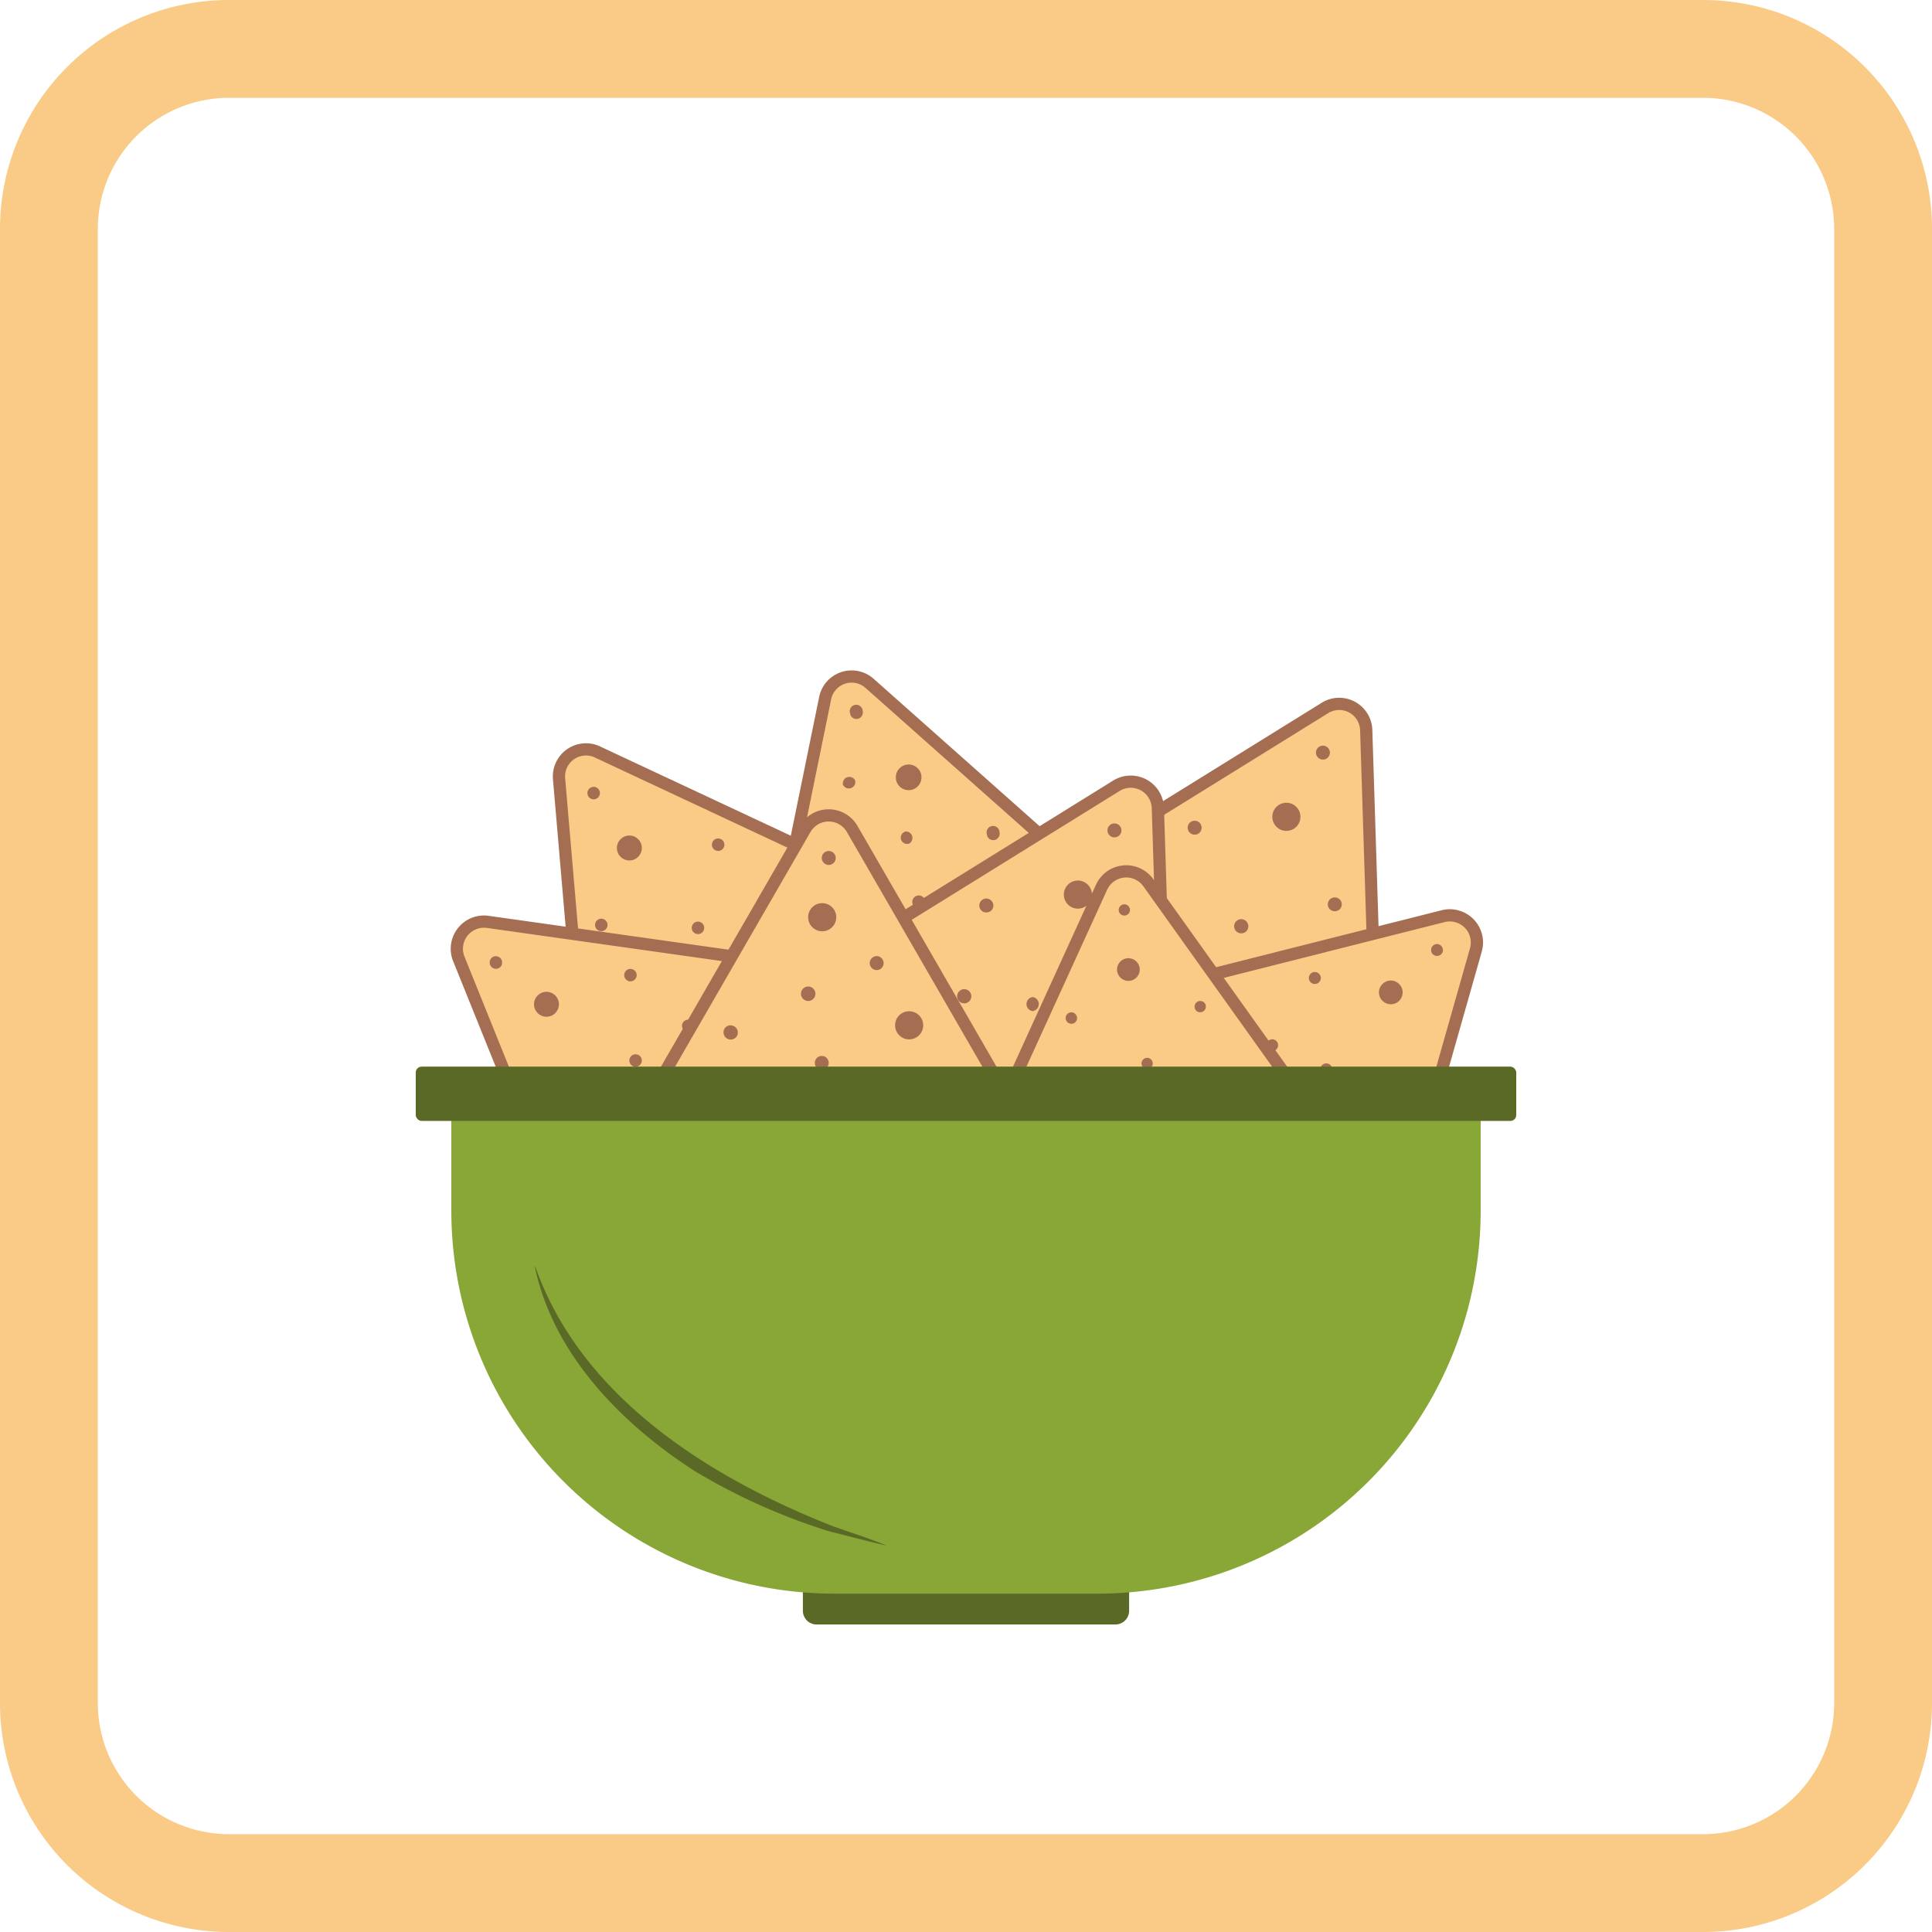 <svg id="_1._Снэки" data-name="1. Снэки" xmlns="http://www.w3.org/2000/svg" viewBox="0 0 158 158"><defs><style>.cls-1,.cls-2{fill:#f9cb87;}.cls-2{stroke:#a56e53;stroke-miterlimit:10;}.cls-3{fill:#a56e53;}.cls-4{fill:#5a6926;}.cls-5{fill:#88a736;}</style></defs><path class="cls-1" d="M139.28,8A10.73,10.73,0,0,1,150,18.72V139.28A10.73,10.73,0,0,1,139.28,150H18.72A10.73,10.73,0,0,1,8,139.28V18.72A10.73,10.73,0,0,1,18.72,8H139.28m0-8H18.72A18.72,18.72,0,0,0,0,18.72V139.28A18.72,18.72,0,0,0,18.72,158H139.28A18.72,18.72,0,0,0,158,139.28V18.72A18.72,18.72,0,0,0,139.28,0Z"/><path class="cls-2" d="M73.54,73.05,48.87,61.5a2.21,2.21,0,0,0-3.15,2.19l2.33,27.14a2.22,2.22,0,0,0,3.48,1.63L73.87,76.88A2.22,2.22,0,0,0,73.54,73.05Z"/><circle class="cls-3" cx="67.64" cy="75.01" r="1.02"/><circle class="cls-3" cx="60.35" cy="81.98" r="1.02"/><circle class="cls-3" cx="51.47" cy="69.35" r="1.02"/><circle class="cls-3" cx="50.94" cy="83.47" r="1.02"/><path class="cls-3" d="M49.62,75.89a.51.51,0,1,0-.69.2A.51.51,0,0,0,49.62,75.89Z"/><path class="cls-3" d="M54.75,80.35a.51.51,0,1,0-.69.21A.51.51,0,0,0,54.75,80.35Z"/><path class="cls-3" d="M55.06,86.69a.51.51,0,1,0-.69.21A.51.51,0,0,0,55.06,86.69Z"/><path class="cls-3" d="M62.47,74.71a.5.5,0,0,0-.21-.69.51.51,0,0,0-.48.89A.51.51,0,0,0,62.47,74.71Z"/><path class="cls-3" d="M57.53,76.12a.51.51,0,1,0-.69.21A.51.51,0,0,0,57.53,76.12Z"/><path class="cls-3" d="M49,65.1a.51.51,0,1,0-.69.21A.51.51,0,0,0,49,65.1Z"/><path class="cls-3" d="M72.41,75.35a.51.51,0,0,0-.21-.69.5.5,0,0,0-.68.21.51.51,0,1,0,.89.48Z"/><path class="cls-3" d="M59.18,69.32a.51.51,0,1,0-.69.21A.51.51,0,0,0,59.18,69.32Z"/><path class="cls-3" d="M65.1,79.46a.51.51,0,1,0-.69.21A.51.51,0,0,0,65.1,79.46Z"/><path class="cls-3" d="M50.85,90.26a.51.51,0,1,0-.9-.48.52.52,0,0,0,.21.69A.51.51,0,0,0,50.85,90.26Z"/><path class="cls-2" d="M112.73,91.31l-1-31.6a2.21,2.21,0,0,0-3.38-1.81L81.49,74.55a2.21,2.21,0,0,0,.12,3.84l27.85,14.94A2.22,2.22,0,0,0,112.73,91.31Z"/><circle class="cls-3" cx="107.75" cy="85.91" r="1.15"/><circle class="cls-3" cx="97.04" cy="82.14" r="1.15"/><circle class="cls-3" cx="105.2" cy="66.8" r="1.15"/><circle class="cls-3" cx="90.76" cy="73.45" r="1.15"/><path class="cls-3" d="M97.69,68.26a.57.57,0,1,0-.56-.58A.57.57,0,0,0,97.69,68.26Z"/><path class="cls-3" d="M95.82,75.69a.59.59,0,0,0,.59-.56.58.58,0,0,0-1.15,0A.59.59,0,0,0,95.82,75.69Z"/><path class="cls-3" d="M89.62,79.23a.58.58,0,0,0,.58-.56.57.57,0,0,0-.55-.59.58.58,0,0,0-.59.56A.57.57,0,0,0,89.62,79.23Z"/><path class="cls-3" d="M105.42,80.57a.58.58,0,0,0,0-1.15.58.58,0,0,0,0,1.15Z"/><path class="cls-3" d="M101.49,76.33a.58.58,0,1,0-.56-.59A.58.58,0,0,0,101.49,76.33Z"/><path class="cls-3" d="M108.19,62.12a.57.57,0,1,0,0-1.14.57.57,0,1,0,0,1.14Z"/><path class="cls-3" d="M109.83,90.87a.57.57,0,0,0,0-1.14.57.57,0,1,0,0,1.14Z"/><path class="cls-3" d="M109.15,74.52a.56.56,0,0,0,.58-.56.57.57,0,1,0-1.14,0A.56.56,0,0,0,109.15,74.52Z"/><path class="cls-3" d="M102,85.62a.57.57,0,1,0-.56-.58A.58.58,0,0,0,102,85.62Z"/><path class="cls-3" d="M83.9,76.82a.58.58,0,0,0,.58-.56.57.57,0,0,0-.56-.59.56.56,0,0,0-.58.56A.57.57,0,0,0,83.9,76.82Z"/><path class="cls-2" d="M64.65,87.57l27-9a2.22,2.22,0,0,0,.76-3.77L71.12,55.89a2.21,2.21,0,0,0-3.64,1.21L61.78,85A2.21,2.21,0,0,0,64.65,87.57Z"/><circle class="cls-3" cx="67.81" cy="81.85" r="1.05"/><circle class="cls-3" cx="68.31" cy="71.41" r="1.05"/><circle class="cls-3" cx="84" cy="74.55" r="1.05"/><circle class="cls-3" cx="74.31" cy="63.57" r="1.05"/><path class="cls-3" d="M80.72,68.32a.53.53,0,0,0,.65.37.54.54,0,0,0,.37-.65.53.53,0,1,0-1,.28Z"/><path class="cls-3" d="M73.68,68.63a.53.53,0,0,0,.65.37.53.53,0,0,0-.28-1A.53.53,0,0,0,73.68,68.63Z"/><path class="cls-3" d="M68.91,64.09a.52.52,0,0,0,.65.37.52.52,0,0,0,.37-.64.53.53,0,0,0-1,.27Z"/><path class="cls-3" d="M71.91,78.38a.53.53,0,1,0,.37-.64A.52.52,0,0,0,71.91,78.38Z"/><path class="cls-3" d="M74.61,73.8a.53.53,0,1,0,1-.28.53.53,0,0,0-1,.28Z"/><path class="cls-3" d="M88.91,76a.53.53,0,1,0,.37-.64A.52.52,0,0,0,88.91,76Z"/><path class="cls-3" d="M64,85a.54.54,0,0,0,.65.37.53.53,0,1,0-.28-1A.54.54,0,0,0,64,85Z"/><path class="cls-3" d="M78.22,80.08a.54.54,0,0,0,.65.37.53.53,0,1,0-.28-1A.54.54,0,0,0,78.22,80.08Z"/><path class="cls-3" d="M66.54,76.69a.53.53,0,0,0,.65.37.53.53,0,0,0-.28-1A.53.53,0,0,0,66.54,76.69Z"/><path class="cls-3" d="M69.53,58.41a.53.53,0,0,0,.65.37.54.54,0,0,0,.37-.65.53.53,0,1,0-1,.28Z"/><path class="cls-2" d="M95.69,97.67l-1-31.6a2.22,2.22,0,0,0-3.39-1.81L64.44,80.91a2.22,2.22,0,0,0,.12,3.84L92.42,99.69A2.22,2.22,0,0,0,95.69,97.67Z"/><circle class="cls-3" cx="90.71" cy="92.27" r="1.15"/><circle class="cls-3" cx="80" cy="88.5" r="1.15"/><circle class="cls-3" cx="88.15" cy="73.16" r="1.15"/><circle class="cls-3" cx="73.71" cy="79.81" r="1.15"/><path class="cls-3" d="M80.65,74.62a.57.57,0,0,0,.59-.55.59.59,0,0,0-.56-.59.57.57,0,0,0-.59.56A.56.56,0,0,0,80.65,74.62Z"/><path class="cls-3" d="M78.78,82.05a.58.58,0,1,0,0-1.15.58.58,0,0,0,0,1.15Z"/><path class="cls-3" d="M72.58,85.59a.56.56,0,0,0,.58-.56.57.57,0,0,0-.56-.59A.58.58,0,0,0,72,85,.57.57,0,0,0,72.58,85.59Z"/><path class="cls-3" d="M88.38,86.93a.58.58,0,0,0,.58-.56.57.57,0,0,0-.56-.59.56.56,0,0,0-.58.56A.57.57,0,0,0,88.38,86.93Z"/><path class="cls-3" d="M84.45,82.69a.58.58,0,0,0,0-1.15.58.58,0,0,0,0,1.15Z"/><path class="cls-3" d="M91.14,68.48a.57.57,0,1,0,0-1.14.57.57,0,0,0,0,1.14Z"/><path class="cls-3" d="M92.79,97.23a.57.57,0,0,0,.58-.56.57.57,0,1,0-1.14,0A.57.57,0,0,0,92.79,97.23Z"/><path class="cls-3" d="M92.11,80.88a.57.57,0,0,0,0-1.14.57.57,0,1,0,0,1.14Z"/><path class="cls-3" d="M84.94,92a.58.58,0,1,0,0-1.15.58.58,0,0,0,0,1.15Z"/><path class="cls-3" d="M66.85,83.18a.59.59,0,0,0,.59-.56.58.58,0,0,0-1.15,0A.59.59,0,0,0,66.85,83.18Z"/><path class="cls-2" d="M66.88,79.2l-27-3.81a2.22,2.22,0,0,0-2.37,3l10.19,25.26a2.21,2.21,0,0,0,3.8.54L68.31,82.76A2.21,2.21,0,0,0,66.88,79.2Z"/><circle class="cls-3" cx="61.81" cy="82.8" r="1.02"/><circle class="cls-3" cx="56.89" cy="91.6" r="1.02"/><circle class="cls-3" cx="44.69" cy="82.13" r="1.02"/><circle class="cls-3" cx="48.33" cy="95.79" r="1.02"/><path class="cls-3" d="M44.84,88.93a.51.51,0,0,0-.4-.6.5.5,0,0,0-.6.4.52.52,0,0,0,.4.6A.52.52,0,0,0,44.84,88.93Z"/><path class="cls-3" d="M51.05,91.69a.51.51,0,1,0-.59.4A.5.5,0,0,0,51.05,91.69Z"/><path class="cls-3" d="M53.21,97.66a.5.5,0,0,0-.4-.6.51.51,0,1,0,.4.6Z"/><path class="cls-3" d="M56.78,84a.5.5,0,0,0-.4-.6.51.51,0,0,0-.6.4.52.52,0,0,0,.41.6A.51.51,0,0,0,56.78,84Z"/><path class="cls-3" d="M52.48,86.83a.51.51,0,0,0-.4-.6.5.5,0,0,0-.6.4.51.51,0,0,0,.4.6A.52.52,0,0,0,52.48,86.83Z"/><path class="cls-3" d="M41.05,78.81a.5.5,0,0,0-.4-.6.49.49,0,0,0-.59.4.51.51,0,1,0,1,.2Z"/><path class="cls-3" d="M66.48,81.73a.51.51,0,0,0-1-.2.5.5,0,0,0,.4.6A.52.52,0,0,0,66.48,81.73Z"/><path class="cls-3" d="M52.06,79.84a.51.51,0,0,0-.4-.59.5.5,0,0,0-.6.4.51.51,0,0,0,.4.6A.52.52,0,0,0,52.06,79.84Z"/><path class="cls-3" d="M60.69,87.8a.51.51,0,0,0-.4-.6.52.52,0,0,0-.6.4.51.51,0,0,0,.4.6A.5.5,0,0,0,60.69,87.8Z"/><path class="cls-3" d="M50.23,102.3a.5.5,0,1,0-.59.4A.49.49,0,0,0,50.23,102.3Z"/><path class="cls-2" d="M113.7,102.33l7-24.65A2.22,2.22,0,0,0,118,74.93L93.17,81.2a2.21,2.21,0,0,0-1,3.69L110,103.26A2.21,2.21,0,0,0,113.7,102.33Z"/><circle class="cls-3" cx="110.9" cy="97.25" r="0.97"/><circle class="cls-3" cx="103.22" cy="91.46" r="0.97"/><circle class="cls-3" cx="113.74" cy="81.16" r="0.97"/><circle class="cls-3" cx="100.38" cy="82.83" r="0.97"/><path class="cls-3" d="M107.31,80.42a.49.49,0,1,0,.31-.92.49.49,0,0,0-.31.92Z"/><path class="cls-3" d="M103.89,85.93a.48.48,0,1,0-.3-.61A.48.48,0,0,0,103.89,85.93Z"/><path class="cls-3" d="M98,87.2a.48.48,0,0,0,.61-.3.49.49,0,0,0-.3-.62.5.5,0,0,0-.62.31A.48.48,0,0,0,98,87.2Z"/><path class="cls-3" d="M110.39,92.34A.5.5,0,0,0,111,92a.49.49,0,1,0-.62.3Z"/><path class="cls-3" d="M108.31,87.91a.49.49,0,0,0,.61-.31.48.48,0,0,0-.3-.61.49.49,0,0,0-.62.3A.5.5,0,0,0,108.31,87.91Z"/><path class="cls-3" d="M117.36,78.15a.49.49,0,0,0,.62-.3.5.5,0,0,0-.31-.62.48.48,0,0,0-.61.31A.48.48,0,0,0,117.36,78.15Z"/><path class="cls-3" d="M111.31,101.79a.49.49,0,0,0,.62-.3.49.49,0,0,0-.92-.32A.49.49,0,0,0,111.31,101.79Z"/><path class="cls-3" d="M115,88.41a.48.48,0,1,0-.3-.61A.48.48,0,0,0,115,88.41Z"/><path class="cls-3" d="M106.32,95.54a.49.49,0,0,0,.62-.3.49.49,0,1,0-.92-.32A.49.49,0,0,0,106.32,95.54Z"/><path class="cls-3" d="M94,83.79a.49.49,0,0,0,.62-.31.48.48,0,0,0-.3-.61.49.49,0,0,0-.32.92Z"/><path class="cls-2" d="M65.85,67.79,50.05,95.17A2.21,2.21,0,0,0,52,98.49H83.58a2.21,2.21,0,0,0,1.92-3.32L69.69,67.79A2.22,2.22,0,0,0,65.85,67.79Z"/><circle class="cls-3" cx="67.24" cy="75.01" r="1.15"/><circle class="cls-3" cx="74.35" cy="83.85" r="1.15"/><circle class="cls-3" cx="59.34" cy="92.59" r="1.15"/><circle class="cls-3" cx="75.12" cy="94.55" r="1.15"/><path class="cls-3" d="M66.49,95.3a.57.57,0,1,0,.17.79A.57.57,0,0,0,66.49,95.3Z"/><path class="cls-3" d="M72,90a.57.57,0,0,0-.79.16.57.57,0,1,0,1,.63A.57.57,0,0,0,72,90Z"/><path class="cls-3" d="M79.13,90.23a.58.58,0,0,0-.79.17.57.57,0,0,0,1,.63A.58.58,0,0,0,79.13,90.23Z"/><path class="cls-3" d="M66.41,80.77a.57.57,0,0,0-.63,1,.57.57,0,0,0,.63-1Z"/><path class="cls-3" d="M67.52,86.45a.57.57,0,1,0,.16.79A.58.58,0,0,0,67.52,86.45Z"/><path class="cls-3" d="M54.34,95a.57.57,0,0,0-.63,1,.57.57,0,1,0,.63-1Z"/><path class="cls-3" d="M68.09,69.69a.57.57,0,1,0,.16.79A.57.57,0,0,0,68.09,69.69Z"/><path class="cls-3" d="M60.05,83.94a.58.58,0,0,0-.79.17.57.57,0,0,0,1,.63A.58.58,0,0,0,60.05,83.94Z"/><path class="cls-3" d="M72,78.28a.57.57,0,1,0,.17.8A.58.58,0,0,0,72,78.28Z"/><path class="cls-3" d="M82.73,95.3a.58.58,0,0,0-.8.17.57.57,0,1,0,1,.62A.58.58,0,0,0,82.73,95.3Z"/><path class="cls-2" d="M107.91,91.8l-14-19.61a2.22,2.22,0,0,0-3.82.36l-10,21.92a2.21,2.21,0,0,0,2.23,3.12l24-2.29A2.23,2.23,0,0,0,107.91,91.8Z"/><circle class="cls-3" cx="102.56" cy="91" r="0.93"/><circle class="cls-3" cx="93.67" cy="93.26" r="0.93"/><circle class="cls-3" cx="92.28" cy="79.29" r="0.93"/><circle class="cls-3" cx="85.55" cy="90.24" r="0.93"/><path class="cls-3" d="M87.89,83.64A.46.46,0,0,0,88,83a.45.45,0,0,0-.63-.14.46.46,0,0,0-.15.64A.47.47,0,0,0,87.89,83.64Z"/><path class="cls-3" d="M90,89.47a.46.46,0,1,0-.5-.78.46.46,0,0,0,.5.78Z"/><path class="cls-3" d="M87.37,94.63a.45.45,0,0,0,.15-.63.46.46,0,1,0-.78.49A.45.45,0,0,0,87.37,94.63Z"/><path class="cls-3" d="M98.6,88.45a.46.46,0,1,0-.64-.14A.47.47,0,0,0,98.6,88.45Z"/><path class="cls-3" d="M94.06,87.36a.46.46,0,0,0,.14-.64.46.46,0,1,0-.14.64Z"/><path class="cls-3" d="M92.2,74.8a.46.46,0,1,0-.64-.14A.46.46,0,0,0,92.2,74.8Z"/><path class="cls-3" d="M106.19,93.41a.46.46,0,0,0,.14-.64.46.46,0,1,0-.14.64Z"/><path class="cls-3" d="M98.4,82.71a.46.46,0,0,0,.15-.63.46.46,0,0,0-.64-.15.47.47,0,0,0-.15.64A.46.46,0,0,0,98.4,82.71Z"/><path class="cls-3" d="M98.56,93.39a.46.46,0,0,0-.49-.78.46.46,0,1,0,.49.78Z"/><path class="cls-3" d="M82.44,95.58a.46.46,0,1,0-.64-.15A.47.47,0,0,0,82.44,95.58Z"/><path class="cls-4" d="M65.66,127.82H92.34a0,0,0,0,1,0,0v3.91a1.12,1.12,0,0,1-1.12,1.12H66.78a1.12,1.12,0,0,1-1.12-1.12v-3.91a0,0,0,0,1,0,0Z"/><path class="cls-5" d="M36.91,88.13h84.18a0,0,0,0,1,0,0V99a31.33,31.33,0,0,1-31.33,31.33H68.24A31.33,31.33,0,0,1,36.91,99V88.13a0,0,0,0,1,0,0Z"/><rect class="cls-4" x="34" y="87.23" width="90" height="4.44" rx="0.48"/><path class="cls-4" d="M43.78,103.6C47.55,114.28,58,120.81,68,124.77c1.5.55,3,1,4.51,1.63-1.56-.36-3.11-.77-4.67-1.16a50.6,50.6,0,0,1-11-4.92c-6-3.86-11.59-9.54-13.1-16.72Z"/></svg>